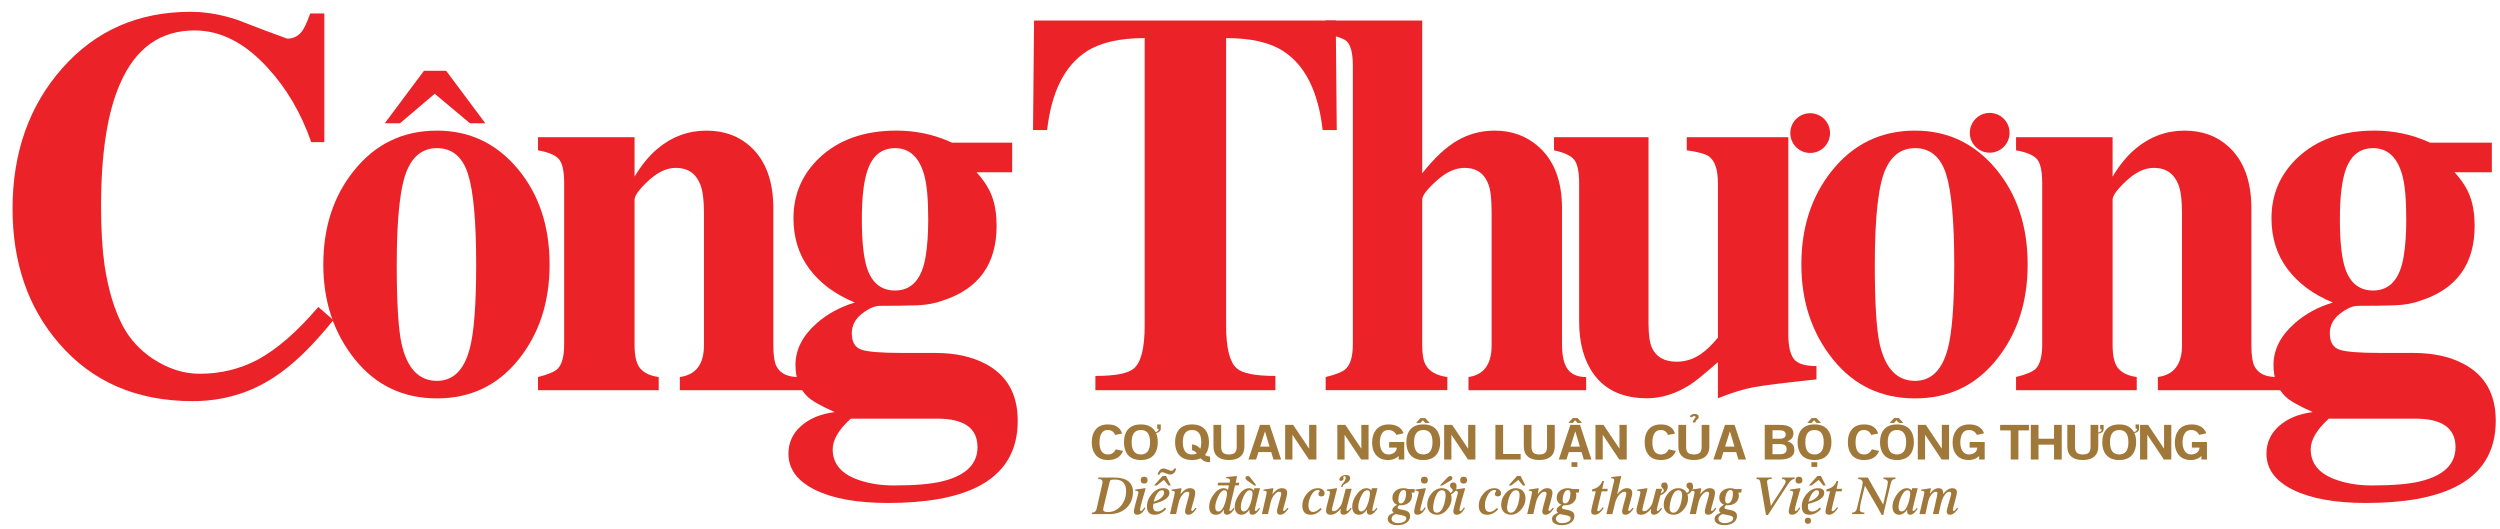 <?xml version="1.0" encoding="UTF-8"?> <!-- Generator: Adobe Illustrator 16.0.0, SVG Export Plug-In . SVG Version: 6.00 Build 0) --> <svg xmlns="http://www.w3.org/2000/svg" xmlns:xlink="http://www.w3.org/1999/xlink" version="1.1" id="Layer_1" x="0px" y="0px" width="587.752px" height="124.467px" viewBox="2 0.403 587.752 124.467" xml:space="preserve"> <g> <path fill="#A0783A" d="M264.332,106.039c-0.219,0.406-0.455,0.695-0.702,0.87c-0.306,0.223-0.688,0.335-1.141,0.335 c-1.336,0-2-0.961-2-2.88c0-0.364,0.03-0.698,0.084-1.001c0.058-0.306,0.144-0.584,0.261-0.836 c0.168-0.346,0.382-0.606,0.647-0.774c0.265-0.173,0.583-0.259,0.958-0.259c0.839,0,1.414,0.394,1.718,1.17l1.643-0.331 c-0.438-1.434-1.542-2.147-3.315-2.147c-1.319,0-2.317,0.431-2.983,1.291c-0.552,0.73-0.83,1.689-0.83,2.881 c0,1.202,0.276,2.165,0.83,2.887c0.664,0.877,1.657,1.311,2.983,1.311c1.793,0,2.973-0.714,3.535-2.137L264.332,106.039z M273.779,102.197c0.147,0,0.303-0.04,0.475-0.12c0.168-0.08,0.317-0.192,0.445-0.34c0.127-0.142,0.194-0.309,0.199-0.487v-1.052 h-0.83v1.02h0.356c0,0.138-0.042,0.263-0.121,0.381c-0.084,0.118-0.187,0.21-0.308,0.27c-0.125,0.067-0.241,0.098-0.349,0.098 c-0.063-0.186-0.176-0.359-0.342-0.525c-0.676-0.838-1.705-1.255-3.082-1.255c-1.389,0-2.426,0.415-3.104,1.248 c-0.583,0.721-0.878,1.696-0.878,2.931c0,1.233,0.295,2.208,0.878,2.929c0.69,0.843,1.724,1.262,3.106,1.262 c1.371,0,2.4-0.417,3.084-1.262c0.595-0.728,0.891-1.705,0.891-2.926C274.198,103.485,274.058,102.763,273.779,102.197 M270.217,107.244c-1.44,0-2.163-0.961-2.163-2.88c0-0.48,0.044-0.896,0.135-1.257c0.091-0.361,0.226-0.663,0.408-0.9 c0.184-0.231,0.41-0.41,0.677-0.532c0.265-0.117,0.579-0.178,0.942-0.178c0.724,0,1.262,0.237,1.625,0.71 c0.36,0.479,0.54,1.196,0.54,2.157C272.382,106.283,271.66,107.244,270.217,107.244 M286.479,107.739 c-0.457-0.013-0.856-0.137-1.199-0.374c0.635-0.733,0.95-1.734,0.95-3.008c0-1.229-0.295-2.204-0.885-2.922 c-0.689-0.834-1.724-1.25-3.101-1.25c-1.382,0-2.412,0.416-3.088,1.25c-0.595,0.732-0.894,1.709-0.894,2.932 c0,1.221,0.298,2.198,0.894,2.929c0.681,0.842,1.708,1.261,3.088,1.261c0.793,0,1.462-0.134,2.011-0.398 c0.43,0.386,0.751,0.622,0.962,0.714c0.322,0.13,0.743,0.193,1.266,0.193v-1.325L286.479,107.739L286.479,107.739z M284.189,105.913c-0.486-0.621-1.136-0.969-1.942-1.03v1.383c0.453,0.073,0.829,0.313,1.13,0.715 c-0.308,0.179-0.685,0.264-1.13,0.264c-1.445,0-2.165-0.961-2.165-2.88c0-1.913,0.72-2.867,2.165-2.867 c0.722,0,1.264,0.237,1.628,0.71c0.36,0.479,0.539,1.196,0.539,2.157C284.413,105.001,284.337,105.516,284.189,105.913 M294.564,100.293h-1.816v5.16c0,0.604-0.128,1.04-0.378,1.323c-0.289,0.312-0.771,0.467-1.443,0.467 c-0.672,0-1.157-0.155-1.448-0.467c-0.252-0.29-0.38-0.729-0.38-1.323v-5.16h-1.814v5.103c0,1.007,0.314,1.783,0.937,2.335 c0.62,0.551,1.524,0.823,2.706,0.823c1.183,0,2.083-0.272,2.705-0.823c0.624-0.55,0.932-1.326,0.932-2.335L294.564,100.293 L294.564,100.293z M300.499,100.284h-2.26l-2.732,8.158h1.801l0.564-1.759h2.995l0.526,1.759h1.795L300.499,100.284z M298.265,105.394l1.118-3.545h0.022l1.065,3.545H298.265z M311.488,100.293h-1.706v5.56h-0.023l-3.732-5.56h-1.884v8.148h1.706 v-5.8h0.021l3.875,5.8h1.743V100.293L311.488,100.293z M323.752,100.293h-1.701v5.56h-0.025l-3.732-5.56h-1.886v8.148h1.707v-5.8 h0.023l3.872,5.8h1.742V100.293L323.752,100.293z M332.138,104.315h-3.551v1.325h1.799c-0.014,0.466-0.207,0.854-0.572,1.158 c-0.371,0.295-0.836,0.445-1.404,0.445c-0.724,0-1.261-0.332-1.611-0.992c-0.267-0.501-0.398-1.104-0.398-1.81 c0-0.747,0.116-1.376,0.356-1.882c0.342-0.708,0.886-1.063,1.638-1.063c0.874,0,1.509,0.384,1.903,1.152l1.687-0.384 c-0.252-0.677-0.675-1.198-1.265-1.55c-0.6-0.354-1.331-0.53-2.184-0.53c-1.363,0-2.385,0.449-3.075,1.338 c-0.584,0.753-0.876,1.736-0.876,2.964c0,0.578,0.069,1.1,0.213,1.57c0.145,0.47,0.355,0.883,0.64,1.235 c0.665,0.841,1.639,1.264,2.909,1.264c0.338,0,0.653-0.035,0.941-0.104c0.29-0.07,0.568-0.178,0.824-0.322 c0.259-0.143,0.495-0.32,0.71-0.529v0.843h1.316V104.315L332.138,104.315z M339.7,101.433c-0.676-0.833-1.704-1.248-3.083-1.248 c-1.389,0-2.42,0.415-3.101,1.248c-0.586,0.721-0.878,1.696-0.878,2.931c0,1.233,0.292,2.208,0.878,2.929 c0.688,0.843,1.722,1.262,3.101,1.262c1.373,0,2.4-0.417,3.083-1.262c0.6-0.729,0.896-1.706,0.896-2.929 C340.596,103.143,340.3,102.167,339.7,101.433 M336.617,107.244c-1.441,0-2.164-0.961-2.164-2.88c0-0.48,0.044-0.896,0.133-1.257 c0.09-0.361,0.227-0.663,0.412-0.9c0.184-0.231,0.406-0.41,0.673-0.532c0.266-0.117,0.585-0.178,0.944-0.178 c0.722,0,1.265,0.237,1.624,0.71c0.36,0.479,0.54,1.196,0.54,2.157C338.781,106.283,338.058,107.244,336.617,107.244 M337.07,98.696h-1.125l-1.035,1.139h1.023l0.576-0.646l0.576,0.646h1.037L337.07,98.696z M348.865,100.293h-1.7v5.56h-0.031 l-3.73-5.56h-1.884v8.148h1.704v-5.8h0.027l3.875,5.8h1.739V100.293z M359.508,107.132h-4.123v-6.839h-1.814v8.148h5.938V107.132 L359.508,107.132z M367.528,100.293h-1.817v5.16c0,0.604-0.126,1.04-0.379,1.323c-0.292,0.312-0.773,0.467-1.441,0.467 c-0.679,0-1.16-0.155-1.452-0.467c-0.253-0.29-0.379-0.729-0.379-1.323v-5.16h-1.813v5.103c0,1.007,0.312,1.783,0.935,2.335 c0.619,0.551,1.523,0.823,2.709,0.823c1.182,0,2.079-0.272,2.702-0.823c0.619-0.55,0.936-1.326,0.936-2.335V100.293 L367.528,100.293z M373.457,100.284h-2.261l-2.73,8.158h1.803l0.563-1.759h2.994l0.523,1.759h1.799L373.457,100.284z M371.226,105.394l1.11-3.545h0.03l1.061,3.545H371.226z M372.891,98.696h-1.129l-1.037,1.139h1.025l0.578-0.646l0.58,0.646h1.034 L372.891,98.696z M372.839,109.063h-1.379v1.106h1.379V109.063z M384.447,100.293h-1.708v5.56h-0.02l-3.734-5.56h-1.886v8.148 h1.706v-5.8h0.023l3.874,5.8h1.744V100.293L384.447,100.293z M394.32,106.039c-0.221,0.406-0.455,0.695-0.704,0.87 c-0.306,0.223-0.685,0.335-1.141,0.335c-1.333,0-2-0.961-2-2.88c0-0.364,0.027-0.698,0.089-1.001 c0.056-0.306,0.145-0.584,0.259-0.836c0.167-0.346,0.383-0.606,0.648-0.774c0.263-0.173,0.586-0.259,0.953-0.259 c0.842,0,1.416,0.394,1.718,1.17l1.646-0.331c-0.436-1.434-1.543-2.147-3.313-2.147c-1.321,0-2.317,0.431-2.986,1.291 c-0.55,0.73-0.826,1.689-0.826,2.881c0,1.202,0.276,2.165,0.826,2.887c0.661,0.877,1.659,1.311,2.986,1.311 c1.79,0,2.972-0.714,3.535-2.137L394.32,106.039z M403.871,100.293h-1.813v5.16c0,0.604-0.129,1.04-0.381,1.323 c-0.288,0.312-0.771,0.467-1.442,0.467c-0.679,0-1.158-0.155-1.45-0.467c-0.254-0.29-0.38-0.729-0.38-1.323v-5.16h-1.817v5.103 c0,1.007,0.315,1.783,0.941,2.335c0.617,0.551,1.519,0.823,2.706,0.823c1.18,0,2.081-0.272,2.705-0.823 c0.619-0.55,0.931-1.326,0.931-2.335V100.293z M401.119,97.889c-0.16-0.107-0.406-0.166-0.745-0.174 c-0.206,0-0.429,0.059-0.671,0.181c-0.245,0.123-0.391,0.271-0.437,0.456l0.514,0.174c0.059-0.084,0.124-0.156,0.183-0.209 c0.062-0.059,0.141-0.088,0.237-0.091c0.116,0,0.217,0.017,0.312,0.052c0.093,0.039,0.138,0.095,0.138,0.17 c0,0.057-0.041,0.129-0.124,0.212c-0.021,0.05-0.095,0.145-0.209,0.287c-0.112,0.145-0.197,0.275-0.257,0.392 c-0.061,0.118-0.087,0.245-0.087,0.388h0.612c0-0.081,0.033-0.188,0.095-0.322c0.061-0.14,0.138-0.243,0.234-0.304 c0.099-0.078,0.201-0.178,0.3-0.294c0.095-0.121,0.14-0.245,0.14-0.368l0.017-0.075C401.365,98.151,401.276,97.991,401.119,97.889 M409.803,100.284h-2.257l-2.731,8.158h1.801l0.563-1.759h2.996l0.524,1.759h1.801L409.803,100.284z M407.573,105.394l1.116-3.545 h0.025l1.063,3.545H407.573z M423.501,104.933c-0.265-0.324-0.694-0.589-1.304-0.791c0.963-0.325,1.441-0.941,1.441-1.847 c0-1.331-1.072-2-3.217-2h-3.523v8.146h3.494c0.983,0,1.771-0.144,2.354-0.441c0.738-0.376,1.107-0.938,1.107-1.698 C423.855,105.711,423.736,105.258,423.501,104.933 M421.457,103.292c-0.248,0.172-0.558,0.258-0.927,0.258h-1.814v-1.991h1.814 c0.377,0,0.692,0.086,0.944,0.261c0.239,0.166,0.355,0.412,0.355,0.736S421.708,103.122,421.457,103.292 M421.662,106.886 c-0.248,0.2-0.625,0.297-1.13,0.297h-1.814v-2.372h1.814c1.004,0,1.505,0.395,1.505,1.184 C422.037,106.391,421.913,106.689,421.662,106.886 M431.682,101.433c-0.679-0.833-1.704-1.248-3.083-1.248 c-1.389,0-2.427,0.415-3.105,1.248c-0.586,0.721-0.88,1.696-0.88,2.931c0,1.233,0.294,2.208,0.88,2.929 c0.69,0.843,1.725,1.262,3.105,1.262c1.369,0,2.4-0.417,3.083-1.262c0.594-0.729,0.894-1.706,0.894-2.929 C432.575,103.143,432.274,102.167,431.682,101.433 M428.595,107.244c-1.442,0-2.164-0.961-2.164-2.88 c0-0.48,0.043-0.896,0.136-1.257c0.087-0.361,0.225-0.663,0.41-0.9c0.178-0.231,0.404-0.41,0.673-0.532 c0.269-0.117,0.584-0.178,0.945-0.178c0.72,0,1.262,0.237,1.621,0.71c0.359,0.479,0.545,1.196,0.545,2.157 C430.761,106.283,430.038,107.244,428.595,107.244 M429.052,98.696h-1.126l-1.038,1.139h1.026l0.574-0.646l0.575,0.646h1.038 L429.052,98.696z M429.24,109.063h-1.379v1.106h1.379V109.063z M442.092,106.039c-0.226,0.406-0.458,0.695-0.707,0.87 c-0.304,0.223-0.685,0.335-1.142,0.335c-1.332,0-2.001-0.961-2.001-2.88c0-0.364,0.028-0.698,0.089-1.001 c0.056-0.306,0.143-0.584,0.259-0.836c0.17-0.346,0.381-0.606,0.649-0.774c0.264-0.173,0.581-0.259,0.956-0.259 c0.839,0,1.413,0.394,1.717,1.17l1.641-0.331c-0.434-1.434-1.538-2.147-3.312-2.147c-1.324,0-2.318,0.431-2.985,1.291 c-0.55,0.73-0.826,1.689-0.826,2.881c0,1.202,0.276,2.165,0.826,2.887c0.665,0.877,1.659,1.311,2.985,1.311 c1.795,0,2.973-0.714,3.537-2.137L442.092,106.039z M451.061,101.433c-0.678-0.833-1.706-1.248-3.087-1.248 c-1.387,0-2.42,0.415-3.099,1.248c-0.588,0.721-0.88,1.696-0.88,2.931c0,1.233,0.292,2.208,0.88,2.929 c0.688,0.843,1.72,1.262,3.099,1.262c1.375,0,2.403-0.417,3.087-1.262c0.596-0.729,0.892-1.706,0.892-2.929 C451.952,103.143,451.656,102.167,451.061,101.433 M447.974,107.244c-1.441,0-2.162-0.961-2.162-2.88 c0-0.48,0.046-0.896,0.135-1.257c0.091-0.361,0.223-0.663,0.406-0.9c0.186-0.231,0.408-0.41,0.679-0.532 c0.268-0.117,0.579-0.178,0.942-0.178c0.72,0,1.261,0.237,1.622,0.71c0.36,0.479,0.544,1.196,0.544,2.157 C450.14,106.283,449.418,107.244,447.974,107.244 M448.428,98.696h-1.127l-1.033,1.139h1.021l0.58-0.646l0.574,0.646h1.037 L448.428,98.696z M460.226,100.293h-1.702v5.56h-0.025l-3.734-5.56h-1.888v8.148h1.708v-5.8h0.023l3.875,5.8h1.743V100.293 L460.226,100.293z M468.608,104.315h-3.547v1.325h1.796c-0.011,0.466-0.203,0.854-0.574,1.158c-0.369,0.295-0.837,0.445-1.4,0.445 c-0.725,0-1.261-0.332-1.62-0.992c-0.26-0.501-0.391-1.104-0.391-1.81c0-0.747,0.118-1.376,0.357-1.882 c0.341-0.708,0.888-1.063,1.639-1.063c0.872,0,1.506,0.384,1.9,1.152l1.688-0.384c-0.255-0.677-0.679-1.198-1.267-1.55 c-0.604-0.354-1.33-0.53-2.182-0.53c-1.363,0-2.383,0.449-3.071,1.338c-0.588,0.753-0.882,1.736-0.882,2.964 c0,0.578,0.068,1.1,0.217,1.57c0.138,0.47,0.354,0.883,0.639,1.235c0.661,0.841,1.636,1.264,2.91,1.264 c0.335,0,0.651-0.035,0.938-0.104c0.29-0.07,0.566-0.178,0.825-0.322c0.258-0.143,0.497-0.32,0.71-0.529v0.843h1.312v-4.129 H468.608z M479.01,100.284h-6.778v1.312h2.483v6.847h1.813v-6.847h2.481V100.284L479.01,100.284z M486.719,100.293h-1.814v3.256 h-3.649v-3.256h-1.815v8.148h1.815v-3.495h3.649v3.495h1.814V100.293z M495.306,102.319c0.294,0,0.574-0.088,0.841-0.259 c0.264-0.175,0.404-0.411,0.42-0.713v-1.041h-0.813v1.014h0.353c0,0.202-0.073,0.365-0.217,0.502 c-0.145,0.132-0.339,0.219-0.586,0.264v-1.792h-1.814v5.16c0,0.604-0.129,1.04-0.377,1.323c-0.292,0.312-0.773,0.467-1.444,0.467 c-0.675,0-1.16-0.155-1.45-0.467c-0.252-0.29-0.38-0.729-0.38-1.323v-5.16h-1.813v5.103c0,1.007,0.312,1.783,0.936,2.335 c0.621,0.551,1.521,0.823,2.708,0.823c1.18,0,2.079-0.272,2.701-0.823c0.625-0.55,0.937-1.326,0.937-2.335V102.319L495.306,102.319 z M503.79,102.197c0.145,0,0.3-0.04,0.468-0.12c0.17-0.08,0.319-0.192,0.449-0.34c0.127-0.142,0.193-0.309,0.195-0.487v-1.052 h-0.824v1.02h0.354c0,0.138-0.04,0.263-0.121,0.381c-0.083,0.118-0.188,0.21-0.313,0.27c-0.122,0.067-0.236,0.098-0.345,0.098 c-0.063-0.186-0.176-0.359-0.342-0.525c-0.677-0.838-1.706-1.255-3.083-1.255c-1.385,0-2.421,0.415-3.099,1.248 c-0.59,0.721-0.884,1.696-0.884,2.931c0,1.233,0.294,2.208,0.884,2.929c0.686,0.843,1.72,1.262,3.101,1.262 c1.371,0,2.4-0.417,3.081-1.262c0.598-0.728,0.894-1.705,0.894-2.926C504.204,103.485,504.069,102.763,503.79,102.197 M500.228,107.244c-1.446,0-2.166-0.961-2.166-2.88c0-0.48,0.043-0.896,0.134-1.257c0.091-0.361,0.226-0.663,0.408-0.9 c0.184-0.231,0.407-0.41,0.675-0.532c0.267-0.117,0.586-0.178,0.945-0.178c0.722,0,1.265,0.237,1.621,0.71 c0.361,0.479,0.547,1.196,0.547,2.157C502.394,106.283,501.67,107.244,500.228,107.244 M512.478,100.293h-1.706v5.56h-0.023 l-3.732-5.56h-1.886v8.148h1.704v-5.8h0.025l3.874,5.8h1.744V100.293L512.478,100.293z M520.856,104.315h-3.547v1.325h1.799 c-0.014,0.466-0.205,0.854-0.58,1.158c-0.36,0.295-0.832,0.445-1.398,0.445c-0.724,0-1.26-0.332-1.611-0.992 c-0.267-0.501-0.398-1.104-0.398-1.81c0-0.747,0.118-1.376,0.359-1.882c0.343-0.708,0.89-1.063,1.641-1.063 c0.872,0,1.505,0.384,1.901,1.152l1.686-0.384c-0.253-0.677-0.671-1.198-1.265-1.55c-0.602-0.354-1.334-0.53-2.182-0.53 c-1.359,0-2.386,0.449-3.076,1.338c-0.588,0.753-0.877,1.736-0.877,2.964c0,0.578,0.072,1.1,0.213,1.57 c0.144,0.47,0.358,0.883,0.637,1.235c0.667,0.841,1.64,1.264,2.914,1.264c0.335,0,0.652-0.035,0.94-0.104 c0.292-0.07,0.563-0.178,0.825-0.322c0.256-0.143,0.495-0.32,0.708-0.529v0.843h1.312V104.315L520.856,104.315z"></path> <path fill="#EB2227" d="M301.85,88.786v3.348h-42.322v-3.348c4.727,0,7.76-0.599,9.101-1.802c1.655-1.456,2.484-4.795,2.484-10.021 V9.357c-5.835,0-10.367,1.03-13.597,3.089c-5.199,3.346-8.313,9.525-9.337,18.537h-3.311l0.238-25.746h70.93l0.237,25.746h-3.313 c-1.021-9.011-4.099-15.19-9.222-18.537c-3.15-2.06-7.643-3.089-13.476-3.089V76.96c0,5.229,0.828,8.57,2.481,10.025 C294.085,88.188,297.121,88.786,301.85,88.786"></path> <path fill="#EB2227" d="M374.905,89.043v3.09h-27.662v-3.09c3.624-0.513,5.437-3.002,5.437-7.467V50.422 c0-3.088-0.236-5.276-0.708-6.563c-0.947-2.66-2.837-3.991-5.676-3.991c-2.13,0-4.315,1.007-6.559,3.023 c-2.249,2.019-3.375,3.499-3.375,4.442v34.244c0,2.145,0.279,3.689,0.83,4.637c0.868,1.545,2.561,2.486,5.081,2.828v3.089h-28.605 v-3.082c2.442-0.601,4.021-1.242,4.73-1.928c1.104-1.03,1.655-2.958,1.655-5.783v-65.56c0-2.827-0.474-4.713-1.418-5.656 c-0.634-0.599-2.286-1.199-4.968-1.797V5.236h22.694v35.917c2.842-3.604,5.598-6.181,8.281-7.724 c2.679-1.544,5.594-2.318,8.746-2.318c4.019,0,7.449,1.245,10.285,3.734c3.703,3.261,5.558,8.11,5.558,14.546v31.926 c0,2.753,0.451,4.724,1.359,5.925C371.494,88.445,372.936,89.043,374.905,89.043"></path> <path fill="#EB2227" d="M429.052,86.468v3.13c-7.407,0.781-12.297,1.392-14.69,1.826c-2.385,0.433-5.216,1.305-8.48,2.608v-8.498 c-3.209,2.833-5.437,4.634-6.688,5.408c-3.285,2.061-6.61,3.09-9.979,3.09c-5.555,0-9.697-1.847-12.436-5.545 c-2.352-3.181-3.522-7.349-3.522-12.505V43.488c0-2.661-0.377-4.49-1.125-5.48c-0.747-0.987-2.346-1.741-4.783-2.255V32.66h22.22 v43.77c0,2.662,0.276,4.589,0.83,5.796c1.024,2.143,2.955,3.216,5.792,3.216c2.046,0,3.939-0.599,5.674-1.801 c1.262-0.858,2.602-2.144,4.021-3.862V43.472c0-3.175-0.708-5.278-2.126-6.308c-0.87-0.6-2.604-1.072-5.204-1.415V32.66h23.879 v46.343c0,2.749,0.437,4.677,1.304,5.793C424.598,85.916,426.369,86.468,429.052,86.468"></path> <path fill="#EB2227" d="M425.503,62.588c0-8.686,2.367-15.994,7.094-21.929c5.042-6.365,11.586-9.546,19.622-9.546 c7.646,0,13.971,2.988,18.978,8.965c5.002,5.977,7.506,13.482,7.506,22.509c0,8.857-2.444,16.32-7.331,22.379 c-4.888,6.064-11.27,9.098-19.152,9.098c-7.962,0-14.398-3.073-19.326-9.223C427.963,78.693,425.503,71.272,425.503,62.588 M442.766,62.588c0,9.121,0.391,15.4,1.182,18.839c1.338,5.68,4.094,8.518,8.273,8.518c3.782,0,6.345-2.496,7.686-7.486 c1.024-3.781,1.539-10.408,1.539-19.871c0-10.237-0.651-17.356-1.953-21.357c-1.3-3.999-3.723-6.001-7.271-6.001 c-3.073,0-5.357,1.592-6.856,4.778C443.628,43.706,442.766,51.234,442.766,62.588"></path> <path fill="#EB2227" d="M537.213,89.043l2.971,3.09h-30.87v-3.09c3.783-0.513,5.678-3.002,5.678-7.467V50.422 c0-2.917-0.276-5.105-0.831-6.563c-1.023-2.66-2.955-3.991-5.787-3.991c-2.133,0-4.281,1.007-6.445,3.023 c-2.17,2.019-3.255,3.499-3.255,4.442v34.244c0,2.66,0.474,4.508,1.419,5.535c0.946,1.031,2.369,1.674,4.257,1.93v3.089h-28.373 v-3.089c2.363-0.597,3.902-1.242,4.61-1.93c1.025-1.028,1.538-2.96,1.538-5.795V43.472c0-2.831-0.412-4.719-1.238-5.664 c-0.833-0.945-2.468-1.631-4.91-2.061v-3.089h22.695v9.27c1.646-2.746,3.442-4.934,5.403-6.564c3.363-2.833,7.198-4.25,11.503-4.25 c4.145,0,7.586,1.245,10.324,3.735c3.599,3.261,5.397,8.11,5.397,14.545v32.185c0,2.318,0.236,3.948,0.708,4.891 C532.877,88.188,534.612,89.043,537.213,89.043"></path> <path fill="#EB2227" d="M587.833,40.897h-8.772c1.732,1.891,2.957,3.797,3.667,5.729c0.707,1.931,1.062,4.228,1.062,6.888 c0,8.924-4.18,14.761-12.532,17.505c-1.813,0.69-3.878,1.075-6.204,1.162c-2.325,0.083-5.222,0.127-8.693,0.127 c-1.257,0-2.675,0.625-4.253,1.867c-1.578,1.247-2.365,2.768-2.365,4.569c0,2.061,0.748,3.345,2.247,3.864 c1.497,0.513,4.688,0.771,9.575,0.771h7.804c4.647,0,8.589,0.855,11.822,2.573c5.04,2.659,7.563,7.123,7.563,13.386 c0,7.216-3.189,12.404-9.575,15.58c-5.042,2.491-12.015,3.732-20.922,3.732c-7.253,0-12.966-1.028-17.145-3.086 c-4.178-2.062-6.267-4.894-6.267-8.5c0-2.575,0.988-4.744,2.959-6.497c1.971-1.764,4.61-2.854,7.92-3.287 c-3.31-1.46-5.478-2.701-6.5-3.729c-1.814-1.806-2.722-4.253-2.722-7.341c0-3.604,1.654-6.868,4.969-9.787 c2.521-2.23,5.516-3.858,8.983-4.89c-4.57-1.89-8.117-4.506-10.639-7.853c-2.522-3.349-3.785-7.337-3.785-11.974 c0-5.579,2.021-10.298,6.058-14.16c4.51-4.29,10.567-6.438,18.175-6.438c2.134,0,4.269,0.214,6.407,0.645 c2.138,0.43,4.354,1.16,6.649,2.189h14.515V40.897L587.833,40.897z M569.843,98.827h-20.338c-2.835,2.573-4.254,4.976-4.254,7.209 c0,3.519,2.164,5.968,6.502,7.336c2.359,0.778,5.003,1.161,7.919,1.161c5.046,0,8.904-0.341,11.585-1.03 c5.359-1.372,8.039-4.034,8.039-7.977C579.298,101.059,576.146,98.827,569.843,98.827 M552.109,51.967 c0,5.324,0.43,9.228,1.3,11.716c1.186,3.347,3.348,5.02,6.502,5.02c3.941,0,6.346-2.702,7.21-8.11 c0.395-2.402,0.592-5.276,0.592-8.625c0-4.717-0.313-8.196-0.944-10.427c-1.182-4.203-3.471-6.307-6.857-6.307 c-3.154,0-5.318,1.758-6.504,5.279C552.538,43.084,552.109,46.905,552.109,51.967"></path> <path fill="#EB2227" d="M469.781,26.95c2.578,0,4.67,2.093,4.67,4.675c0,2.583-2.092,4.676-4.67,4.676 c-2.58,0-4.673-2.094-4.673-4.676C465.111,29.043,467.201,26.95,469.781,26.95"></path> <path fill="#EB2227" d="M427.571,27.016c2.58,0,4.668,2.094,4.668,4.675s-2.086,4.673-4.668,4.673c-2.58,0-4.671-2.092-4.671-4.673 C422.9,29.107,424.99,27.016,427.571,27.016"></path> <path fill="#EB2227" d="M76.832,72.564l3.546,3.089c-4.964,6.181-9.654,10.685-14.066,13.52 c-5.677,3.689-12.019,5.535-19.035,5.535c-13.162,0-23.643-4.542-31.444-13.625C8.578,72.681,4.953,62.14,4.953,49.459 c0-13.202,3.904-24.214,11.706-33.039C24.462,7.592,34.51,3.177,46.805,3.177c3.546,0,7.21,0.633,10.993,1.893 c3.859,1.515,7.761,2.987,11.704,4.417c1.498,0,2.68-0.6,3.547-1.802c0.473-0.598,1.104-1.972,1.892-4.119h3.31v30.251h-3.075 c-2.364-6.778-5.754-12.571-10.166-17.38c-5.36-5.922-11.112-8.881-17.262-8.881c-8.039,0-13.871,4.156-17.495,12.465 c-2.998,6.772-4.493,16.411-4.493,28.919c0,5.397,0.275,10.03,0.829,13.882c0.866,5.741,2.322,10.541,4.373,14.393 c1.655,3.001,3.939,5.485,6.859,7.46c3.622,2.401,7.328,3.598,11.11,3.598c4.966,0,9.535-1.116,13.714-3.346 C67.215,82.437,71.943,78.318,76.832,72.564"></path> <path fill="#EB2227" d="M78.01,62.588c0-8.686,2.366-15.994,7.095-21.929c5.045-6.365,11.584-9.546,19.624-9.546 c7.642,0,13.967,2.988,18.973,8.965c5.004,5.977,7.507,13.482,7.507,22.509c0,8.857-2.445,16.32-7.328,22.379 c-4.89,6.064-11.273,9.098-19.153,9.098c-7.961,0-14.404-3.073-19.331-9.223C80.476,78.693,78.01,71.272,78.01,62.588 M95.273,62.588c0,9.121,0.392,15.4,1.179,18.839c1.341,5.68,4.098,8.518,8.276,8.518c3.782,0,6.344-2.496,7.684-7.486 c1.024-3.781,1.538-10.408,1.538-19.871c0-10.237-0.65-17.356-1.95-21.357c-1.301-3.999-3.724-6.001-7.27-6.001 c-3.072,0-5.359,1.592-6.857,4.778C96.136,43.706,95.273,51.234,95.273,62.588"></path> <path fill="#EB2227" d="M189.727,89.043l1.24,3.09h-29.14v-3.09c3.783-0.513,5.675-3.002,5.675-7.467V50.422 c0-2.917-0.276-5.105-0.827-6.563c-1.027-2.66-2.956-3.991-5.794-3.991c-2.126,0-4.276,1.007-6.441,3.023 c-2.17,2.019-3.252,3.499-3.252,4.442v34.244c0,2.66,0.474,4.508,1.417,5.535c0.946,1.031,2.365,1.674,4.257,1.93v3.089h-28.374 v-3.089c2.366-0.597,3.902-1.242,4.611-1.93c1.023-1.028,1.537-2.96,1.537-5.795V43.472c0-2.831-0.414-4.719-1.241-5.664 c-0.828-0.945-2.463-1.631-4.908-2.061v-3.089h22.698v9.27c1.645-2.746,3.44-4.934,5.398-6.564c3.365-2.833,7.199-4.25,11.503-4.25 c4.145,0,7.59,1.245,10.326,3.735c3.599,3.261,5.399,8.11,5.399,14.545v32.185c0,2.318,0.238,3.948,0.708,4.891 C185.391,88.188,187.126,89.043,189.727,89.043"></path> <path fill="#EB2227" d="M239.958,40.897h-8.382c1.732,1.891,2.953,3.797,3.665,5.729c0.707,1.931,1.062,4.228,1.062,6.888 c0,8.924-4.177,14.761-12.528,17.505c-1.814,0.69-3.883,1.075-6.206,1.162c-2.325,0.083-5.222,0.127-8.688,0.127 c-1.266,0-2.681,0.625-4.258,1.867c-1.577,1.247-2.363,2.768-2.363,4.569c0,2.061,0.747,3.345,2.245,3.864 c1.497,0.513,4.689,0.771,9.574,0.771h7.802c4.652,0,8.59,0.855,11.824,2.573c5.042,2.659,7.565,7.123,7.565,13.386 c0,7.216-3.193,12.404-9.575,15.58c-5.044,2.491-12.021,3.732-20.925,3.732c-7.251,0-12.964-1.028-17.141-3.086 c-4.179-2.062-6.265-4.894-6.265-8.5c0-2.575,0.984-4.744,2.955-6.497c1.969-1.764,4.611-2.854,7.921-3.287 c-3.31-1.46-5.479-2.701-6.502-3.729c-1.814-1.806-2.719-4.253-2.719-7.341c0-3.604,1.656-6.868,4.966-9.787 c2.522-2.23,5.516-3.858,8.984-4.89c-4.572-1.89-8.118-4.506-10.64-7.853c-2.522-3.349-3.782-7.337-3.782-11.974 c0-5.579,2.02-10.298,6.058-14.16c4.509-4.29,10.565-6.438,18.168-6.438c2.136,0,4.274,0.214,6.412,0.645 c2.133,0.43,4.353,1.16,6.65,2.189h14.127L239.958,40.897L239.958,40.897z M222.354,98.827h-20.333 c-2.838,2.573-4.255,4.976-4.255,7.209c0,3.519,2.167,5.968,6.501,7.336c2.365,0.778,5.003,1.161,7.92,1.161 c5.043,0,8.905-0.341,11.586-1.03c5.357-1.372,8.037-4.034,8.037-7.977C231.81,101.059,228.66,98.827,222.354,98.827 M204.621,51.967c0,5.324,0.433,9.228,1.3,11.716c1.181,3.347,3.35,5.02,6.503,5.02c3.94,0,6.343-2.702,7.21-8.11 c0.392-2.402,0.592-5.276,0.592-8.625c0-4.717-0.315-8.196-0.945-10.427c-1.184-4.203-3.471-6.307-6.857-6.307 c-3.153,0-5.322,1.758-6.503,5.279C205.053,43.084,204.621,46.905,204.621,51.967"></path> <polygon fill="#EB2227" points="116.104,29.387 106.893,17.055 101.668,17.055 92.457,29.387 96.032,29.387 104.198,22.449 112.496,29.387 "></polygon> <g> <path fill="#A0783A" d="M260.239,112.672h3.799c0.599,0,1.139,0.056,1.625,0.166c0.537,0.119,0.999,0.302,1.381,0.552 c0.878,0.571,1.319,1.457,1.319,2.646c0,0.856-0.161,1.634-0.48,2.321c-0.292,0.637-0.713,1.182-1.259,1.634 c-1.029,0.852-2.289,1.276-3.781,1.276h-4.172l0.074-0.325c0.587-0.063,0.942-0.356,1.061-0.879l1.351-5.917 c0.029-0.154,0.042-0.306,0.042-0.463c0-0.256-0.104-0.437-0.319-0.546c-0.151-0.075-0.391-0.118-0.718-0.131L260.239,112.672z M261.481,119.496c-0.08,0.318-0.119,0.564-0.119,0.746c0,0.36,0.368,0.544,1.109,0.544c1.25,0,2.287-0.508,3.11-1.519 c0.776-0.952,1.167-2.072,1.167-3.368c0-1.831-0.866-2.747-2.594-2.747c-0.533,0-0.864,0.031-0.986,0.093 c-0.134,0.061-0.239,0.247-0.312,0.557L261.481,119.496z"></path> <path fill="#A0783A" d="M268.926,115.494c0.238-0.029,0.497-0.066,0.776-0.107l0.688-0.098c0.021-0.003,0.046-0.01,0.072-0.014 l0.445-0.066l0.27-0.032c0.098,0,0.148,0.029,0.148,0.088c0,0.039-0.011,0.095-0.032,0.174l-0.723,2.489 c-0.163,0.593-0.292,1.074-0.381,1.443c-0.119,0.472-0.179,0.767-0.179,0.894c0,0.177,0.072,0.267,0.214,0.267 c0.154,0,0.322-0.115,0.503-0.348l0.19-0.284l0.128-0.215l0.243,0.143l-0.098,0.185c-0.047,0.083-0.092,0.163-0.136,0.232 c-0.124,0.202-0.256,0.381-0.393,0.532c-0.178,0.195-0.363,0.344-0.557,0.452c-0.233,0.128-0.479,0.191-0.734,0.191 c-0.53,0-0.795-0.259-0.795-0.773c0-0.164,0.055-0.487,0.166-0.971l0.174-0.688c0.055-0.216,0.122-0.465,0.196-0.75l0.371-1.351 l0.121-0.474c0.03-0.126,0.045-0.207,0.045-0.239c0-0.261-0.259-0.394-0.781-0.406L268.926,115.494z M270.985,112.476 c0.54,0,0.811,0.268,0.811,0.806c0,0.54-0.27,0.809-0.811,0.809c-0.537,0-0.806-0.269-0.806-0.809 C270.178,112.744,270.448,112.476,270.985,112.476z"></path> <path fill="#A0783A" d="M276.175,120.04c-0.325,0.385-0.702,0.699-1.137,0.941c-0.517,0.295-1.042,0.44-1.578,0.44 c-1.208,0-1.808-0.647-1.808-1.938c0-1.069,0.38-2.051,1.141-2.942c0.777-0.908,1.651-1.366,2.62-1.366 c1.015,0,1.518,0.369,1.518,1.111c0,0.372-0.139,0.72-0.423,1.035c-0.239,0.266-0.579,0.514-1.019,0.742 c-0.353,0.184-0.768,0.348-1.24,0.494c-0.185,0.059-0.383,0.114-0.593,0.173c-0.15,0.039-0.32,0.077-0.5,0.124 c-0.044,0.25-0.068,0.469-0.068,0.666c0,0.762,0.361,1.139,1.08,1.139c0.249,0,0.513-0.07,0.802-0.214 c0.326-0.163,0.63-0.406,0.914-0.725L276.175,120.04z M274.46,115.966c-0.207,0.18-0.402,0.432-0.587,0.745 c-0.156,0.274-0.295,0.573-0.413,0.903c-0.107,0.286-0.179,0.539-0.218,0.757c0.253-0.083,0.501-0.181,0.743-0.297 c0.303-0.144,0.573-0.297,0.803-0.46c0.278-0.205,0.496-0.411,0.647-0.629c0.17-0.256,0.258-0.516,0.258-0.786 c0-0.36-0.171-0.541-0.518-0.541C274.93,115.659,274.693,115.76,274.46,115.966z M273.306,114.542l2.009-2.225h0.846l1.11,2.225 h-0.567l-1.085-1.315l-1.679,1.315H273.306z M278.511,110.549c-0.077,0.422-0.225,0.754-0.444,0.995 c-0.246,0.277-0.575,0.418-0.987,0.418c-0.144,0-0.302-0.027-0.482-0.082c-0.113-0.035-0.27-0.097-0.473-0.184 c-0.012-0.005-0.029-0.014-0.057-0.023l-0.171-0.069c-0.087-0.036-0.161-0.064-0.223-0.087c-0.161-0.056-0.297-0.087-0.415-0.087 c-0.3,0-0.519,0.188-0.653,0.556h-0.47c0.108-0.407,0.271-0.738,0.485-0.992c0.254-0.297,0.551-0.444,0.892-0.444 c0.147,0,0.32,0.028,0.517,0.086c0.139,0.038,0.314,0.101,0.523,0.186c0.033,0.012,0.077,0.029,0.13,0.05l0.347,0.136 c0.161,0.058,0.276,0.086,0.35,0.086c0.184,0,0.328-0.051,0.437-0.161c0.066-0.066,0.15-0.195,0.248-0.382H278.511 L278.511,110.549z"></path> <path fill="#A0783A" d="M277.451,115.503c0.349-0.04,0.671-0.083,0.966-0.13c0.212-0.032,0.419-0.067,0.625-0.105 c0.34-0.06,0.536-0.092,0.585-0.092c0.03,0,0.061,0.008,0.087,0.026c0.035,0.021,0.049,0.044,0.049,0.072l-0.031,0.218 l-0.208,1.071h0.025c0.326-0.402,0.65-0.722,0.98-0.956c0.41-0.289,0.814-0.432,1.209-0.432c0.844,0,1.265,0.373,1.265,1.12 c0,0.199-0.049,0.51-0.149,0.937l-0.153,0.611c-0.05,0.185-0.109,0.393-0.172,0.63c-0.027,0.092-0.057,0.195-0.094,0.316 l-0.341,1.247c-0.028,0.117-0.042,0.197-0.042,0.238c0,0.169,0.073,0.254,0.217,0.254c0.168,0,0.433-0.247,0.795-0.746 l0.253,0.177c-0.128,0.191-0.249,0.36-0.364,0.502c-0.147,0.184-0.297,0.344-0.445,0.469c-0.37,0.326-0.75,0.488-1.141,0.488 c-0.506,0-0.759-0.259-0.759-0.773c0-0.18,0.051-0.485,0.154-0.911c0.044-0.178,0.099-0.385,0.163-0.624 c0.048-0.172,0.11-0.39,0.182-0.654l0.18-0.646l0.159-0.588c0.109-0.401,0.161-0.662,0.161-0.785c0-0.284-0.171-0.434-0.517-0.434 c-0.313,0-0.66,0.21-1.036,0.632c-0.214,0.238-0.401,0.518-0.561,0.838c-0.183,0.363-0.323,0.774-0.421,1.224l-0.574,2.563h-1.438 l0.963-4.182c0.107-0.481,0.161-0.801,0.161-0.967c0-0.225-0.258-0.336-0.771-0.336L277.451,115.503z"></path> <path fill="#A0783A" d="M292.357,114.522l-1.057,4.442c-0.182,0.806-0.278,1.258-0.278,1.35c0,0.144,0.069,0.217,0.207,0.217 c0.182,0,0.448-0.246,0.794-0.745l0.203,0.218c-0.077,0.127-0.163,0.257-0.254,0.389c-0.133,0.173-0.263,0.332-0.398,0.469 c-0.376,0.372-0.741,0.561-1.091,0.561c-0.497,0-0.747-0.243-0.747-0.722c0-0.12,0.008-0.264,0.024-0.436l-0.024-0.022 c-0.288,0.406-0.558,0.696-0.812,0.87c-0.3,0.206-0.647,0.31-1.046,0.31c-1.072,0-1.606-0.644-1.606-1.926 c0-0.875,0.327-1.783,0.982-2.734c0.333-0.477,0.697-0.854,1.093-1.125c0.444-0.309,0.897-0.459,1.363-0.459 c0.405,0,0.728,0.138,0.963,0.413l0.252-1.068h-2.674l0.148-0.642h2.678l0.008-0.03c0.06-0.28,0.091-0.458,0.091-0.545 c0-0.299-0.305-0.456-0.915-0.467l0.029-0.279c0.233-0.021,0.496-0.046,0.794-0.073l1.3-0.14c0.166-0.019,0.265-0.027,0.304-0.027 c0.085,0,0.128,0.04,0.128,0.115c0,0.095-0.095,0.545-0.286,1.35l-0.023,0.099h0.856l-0.148,0.642L292.357,114.522 L292.357,114.522z M289.005,116.131c-0.243,0.276-0.469,0.654-0.681,1.131c-0.41,0.92-0.616,1.7-0.616,2.341 c0,0.704,0.259,1.057,0.771,1.057c0.298,0,0.587-0.182,0.858-0.55c0.227-0.31,0.431-0.732,0.616-1.271 c0.155-0.444,0.284-0.923,0.383-1.43c0.089-0.449,0.13-0.8,0.13-1.051c0-0.467-0.204-0.7-0.605-0.7 C289.573,115.659,289.291,115.815,289.005,116.131z"></path> <path fill="#A0783A" d="M296.926,115.176h1.302l-0.832,3.339c-0.127,0.521-0.224,0.923-0.285,1.202 c-0.072,0.329-0.109,0.53-0.109,0.61c0,0.135,0.066,0.204,0.203,0.204c0.187,0,0.461-0.247,0.82-0.746l0.191,0.193l-0.287,0.412 c-0.129,0.18-0.264,0.338-0.4,0.475c-0.369,0.369-0.732,0.556-1.085,0.556c-0.472,0-0.708-0.265-0.708-0.785 c0-0.059,0.005-0.127,0.013-0.205l0.024-0.19h-0.037c-0.242,0.354-0.51,0.629-0.809,0.832c-0.342,0.232-0.701,0.349-1.072,0.349 c-0.499,0-0.888-0.178-1.166-0.532c-0.268-0.339-0.4-0.78-0.4-1.33c0-0.909,0.321-1.842,0.962-2.789 c0.324-0.483,0.684-0.862,1.077-1.137c0.441-0.306,0.893-0.457,1.359-0.457c0.275,0,0.517,0.068,0.723,0.197 c0.077,0.052,0.154,0.11,0.22,0.18l0.144,0.166L296.926,115.176z M295.353,120.088c0.236-0.31,0.445-0.733,0.629-1.271 c0.152-0.437,0.275-0.905,0.37-1.415c0.077-0.426,0.12-0.757,0.12-0.987c0-0.503-0.223-0.755-0.665-0.755 c-0.27,0-0.54,0.147-0.807,0.444c-0.24,0.261-0.456,0.62-0.659,1.071c-0.412,0.905-0.618,1.721-0.618,2.438 c0,0.684,0.239,1.024,0.724,1.024C294.769,120.637,295.073,120.453,295.353,120.088z M296.87,114.542l-1.666-1.172 c-0.258-0.197-0.391-0.391-0.391-0.578c0-0.314,0.182-0.475,0.547-0.475c0.221,0,0.432,0.139,0.627,0.41l1.389,1.813h-0.506 V114.542z"></path> <path fill="#A0783A" d="M299.056,115.503c0.348-0.04,0.672-0.083,0.967-0.13c0.214-0.032,0.418-0.067,0.624-0.105 c0.343-0.06,0.536-0.092,0.587-0.092c0.028,0,0.06,0.008,0.087,0.026c0.032,0.021,0.048,0.044,0.048,0.072l-0.028,0.218 l-0.211,1.071h0.026c0.323-0.402,0.65-0.722,0.98-0.956c0.41-0.289,0.816-0.432,1.209-0.432c0.844,0,1.267,0.373,1.267,1.12 c0,0.199-0.052,0.51-0.148,0.937l-0.153,0.611c-0.05,0.185-0.109,0.393-0.17,0.63c-0.029,0.092-0.062,0.195-0.097,0.316 l-0.34,1.247c-0.027,0.117-0.045,0.197-0.045,0.238c0,0.169,0.073,0.254,0.217,0.254c0.17,0,0.437-0.247,0.797-0.746l0.255,0.177 c-0.13,0.191-0.251,0.36-0.365,0.502c-0.146,0.184-0.296,0.344-0.443,0.469c-0.367,0.326-0.752,0.488-1.141,0.488 c-0.507,0-0.762-0.259-0.762-0.773c0-0.18,0.056-0.485,0.156-0.911c0.045-0.178,0.099-0.385,0.162-0.624 c0.047-0.172,0.108-0.39,0.183-0.654l0.18-0.646l0.16-0.588c0.108-0.401,0.164-0.662,0.164-0.785c0-0.284-0.172-0.434-0.521-0.434 c-0.312,0-0.656,0.21-1.035,0.632c-0.215,0.238-0.4,0.518-0.563,0.838c-0.182,0.363-0.319,0.774-0.417,1.224l-0.574,2.563h-1.438 l0.963-4.182c0.108-0.481,0.16-0.801,0.16-0.967c0-0.225-0.26-0.336-0.771-0.336L299.056,115.503z"></path> <path fill="#A0783A" d="M312.748,120.119c-0.205,0.207-0.385,0.374-0.536,0.501c-0.199,0.169-0.395,0.307-0.582,0.413 c-0.442,0.258-0.93,0.389-1.456,0.389c-1.331,0-1.998-0.728-1.998-2.178c0-0.996,0.356-1.911,1.062-2.75 c0.743-0.88,1.621-1.317,2.629-1.317c0.41,0,0.764,0.101,1.056,0.303c0.323,0.227,0.487,0.527,0.487,0.907 c0,0.483-0.249,0.721-0.748,0.721c-0.465,0-0.698-0.202-0.698-0.604c0-0.143,0.052-0.277,0.15-0.4l0.099-0.122 c0.033-0.041,0.051-0.077,0.051-0.107c0-0.179-0.146-0.271-0.434-0.271c-0.325,0-0.634,0.132-0.926,0.396 c-0.26,0.225-0.493,0.544-0.696,0.949c-0.396,0.771-0.594,1.518-0.594,2.246c0,1.044,0.375,1.566,1.129,1.566 c0.274,0,0.556-0.084,0.844-0.252c0.237-0.138,0.525-0.36,0.87-0.678L312.748,120.119z"></path> <path fill="#A0783A" d="M319.777,115.324c-0.108,0.408-0.217,0.822-0.327,1.249l-0.655,2.496c-0.179,0.695-0.27,1.107-0.27,1.232 c0,0.154,0.066,0.23,0.205,0.23c0.104,0,0.234-0.074,0.387-0.222c0.061-0.063,0.132-0.143,0.211-0.241l0.223-0.283l0.227,0.193 l-0.298,0.4c-0.144,0.182-0.286,0.342-0.424,0.473c-0.396,0.379-0.789,0.569-1.182,0.569c-0.493,0-0.735-0.25-0.735-0.746 c0-0.202,0.018-0.401,0.059-0.6l-0.025-0.025c-0.335,0.405-0.671,0.715-1.002,0.933c-0.438,0.295-0.884,0.44-1.334,0.44 c-0.726,0-1.085-0.329-1.085-0.988c0-0.197,0.046-0.51,0.143-0.936l0.635-2.5c0.097-0.411,0.148-0.703,0.148-0.878 c0-0.225-0.261-0.337-0.771-0.337l0.033-0.278l0.992-0.13c0.127-0.021,0.247-0.04,0.365-0.059l0.284-0.05 c0.361-0.06,0.59-0.092,0.673-0.092c0.059,0,0.089,0.033,0.089,0.101c0,0.028-0.021,0.114-0.06,0.26l-0.955,3.734 c-0.13,0.521-0.191,0.832-0.191,0.936c0,0.249,0.148,0.375,0.444,0.375c0.371,0,0.77-0.239,1.195-0.72 c0.406-0.455,0.667-0.925,0.785-1.403l0.828-3.135h1.391l0,0H319.777z M317.264,114.88l0.031-0.08l0.062-0.222 c0.037-0.109,0.101-0.23,0.191-0.357c0.031-0.033,0.066-0.081,0.114-0.137l0.134-0.148c0.112-0.13,0.211-0.253,0.282-0.362 c0.089-0.138,0.16-0.297,0.215-0.47c0.026-0.075,0.048-0.154,0.063-0.22c0.023-0.104,0.031-0.186,0.023-0.248 c-0.021-0.181-0.103-0.272-0.252-0.272h-0.026c-0.012,0-0.023,0.002-0.039,0.007c-0.031,0.007-0.065,0.015-0.108,0.023 c-0.071,0.026-0.12,0.082-0.152,0.17c-0.016,0.04-0.02,0.076-0.006,0.109l0.03,0.061c-0.028,0.019-0.028,0.019,0,0 c0.02,0.035,0.027,0.055,0.027,0.059c0.018,0.034,0.025,0.052,0.025,0.059c0.01,0.064,0,0.128-0.025,0.193 c-0.044,0.135-0.138,0.246-0.282,0.332c-0.091,0.06-0.191,0.09-0.31,0.09c-0.178,0-0.294-0.061-0.34-0.169 c-0.045-0.103-0.047-0.213-0.008-0.335c0.026-0.072,0.071-0.156,0.131-0.244c0.066-0.1,0.163-0.201,0.292-0.298 c0.118-0.093,0.275-0.176,0.469-0.247c0.191-0.064,0.413-0.098,0.661-0.098c0.029,0,0.069,0.005,0.108,0.01 c0.056,0.002,0.108,0.009,0.164,0.018c0.146,0.029,0.271,0.072,0.367,0.131c0.144,0.085,0.236,0.194,0.286,0.312 c0.059,0.169,0.049,0.362-0.024,0.582c-0.059,0.178-0.18,0.358-0.351,0.521c-0.139,0.13-0.315,0.252-0.533,0.368 c-0.354,0.179-0.563,0.313-0.637,0.4c-0.063,0.077-0.139,0.235-0.219,0.469h-0.365V114.88L317.264,114.88z"></path> <path fill="#A0783A" d="M324.537,115.176h1.302l-0.831,3.339c-0.13,0.521-0.223,0.923-0.283,1.202 c-0.077,0.329-0.113,0.53-0.113,0.61c0,0.135,0.069,0.204,0.203,0.204c0.188,0,0.462-0.247,0.823-0.746l0.189,0.193l-0.284,0.412 c-0.13,0.18-0.267,0.338-0.402,0.475c-0.369,0.369-0.732,0.556-1.083,0.556c-0.474,0-0.71-0.265-0.71-0.785 c0-0.059,0.004-0.127,0.012-0.205l0.025-0.19h-0.037c-0.243,0.354-0.514,0.629-0.806,0.832c-0.345,0.232-0.702,0.349-1.074,0.349 c-0.502,0-0.888-0.178-1.17-0.532c-0.267-0.339-0.398-0.78-0.398-1.33c0-0.909,0.321-1.842,0.962-2.789 c0.324-0.483,0.683-0.862,1.079-1.137c0.438-0.306,0.888-0.457,1.355-0.457c0.278,0,0.519,0.068,0.728,0.197 c0.073,0.052,0.148,0.11,0.22,0.18l0.14,0.166L324.537,115.176z M322.965,120.088c0.234-0.31,0.443-0.733,0.629-1.271 c0.152-0.437,0.274-0.905,0.369-1.415c0.077-0.426,0.118-0.757,0.118-0.987c0-0.503-0.219-0.755-0.661-0.755 c-0.27,0-0.542,0.147-0.809,0.444c-0.238,0.261-0.457,0.62-0.659,1.071c-0.412,0.905-0.617,1.721-0.617,2.438 c0,0.684,0.239,1.024,0.723,1.024C322.379,120.637,322.685,120.453,322.965,120.088z"></path> <path fill="#A0783A" d="M334.531,116.213h-0.671c0.069,0.259,0.106,0.483,0.106,0.691c0,0.688-0.238,1.239-0.718,1.654 c-0.483,0.421-1.128,0.636-1.949,0.636c-0.116,0-0.211-0.004-0.276-0.015c-0.101,0.033-0.197,0.11-0.292,0.226 c-0.092,0.117-0.14,0.225-0.14,0.316c0,0.178,0.152,0.311,0.456,0.396l1.004,0.204c0.449,0.095,0.785,0.228,1.012,0.403 c0.304,0.237,0.456,0.568,0.456,0.997c0,0.67-0.29,1.201-0.876,1.592c-0.553,0.371-1.251,0.555-2.091,0.555 c-0.655,0-1.191-0.116-1.606-0.352c-0.461-0.262-0.694-0.637-0.694-1.115c0-0.362,0.158-0.672,0.468-0.939 c0.261-0.222,0.582-0.383,0.971-0.487c-0.243-0.17-0.367-0.379-0.367-0.619c0-0.267,0.126-0.523,0.373-0.754 c0.099-0.093,0.223-0.189,0.375-0.295l0.412-0.251c-0.317-0.099-0.574-0.279-0.773-0.542c-0.232-0.304-0.351-0.674-0.351-1.118 c0-0.674,0.268-1.223,0.803-1.642c0.489-0.386,1.085-0.58,1.793-0.58c0.398,0,0.766,0.067,1.108,0.203h1.576L334.531,116.213z M330.146,121.266c-0.659,0.219-0.986,0.593-0.986,1.121c0,0.311,0.142,0.557,0.436,0.742c0.269,0.174,0.594,0.262,0.971,0.262 c0.552,0,1.025-0.098,1.412-0.29c0.426-0.205,0.638-0.475,0.638-0.809c0-0.218-0.093-0.382-0.267-0.494 c-0.186-0.115-0.537-0.219-1.048-0.313L330.146,121.266z M332.229,118.052c0.227-0.463,0.341-1.033,0.341-1.717 c0-0.488-0.195-0.733-0.584-0.733c-0.353,0-0.646,0.238-0.886,0.715c-0.229,0.465-0.347,1.038-0.347,1.717 c0,0.484,0.199,0.729,0.592,0.729C331.699,118.762,331.995,118.524,332.229,118.052z"></path> <path fill="#A0783A" d="M334.813,115.494c0.24-0.029,0.497-0.066,0.779-0.107l0.688-0.098c0.018-0.003,0.045-0.01,0.07-0.014 l0.444-0.066l0.272-0.032c0.101,0,0.147,0.029,0.147,0.088c0,0.039-0.012,0.095-0.031,0.174l-0.724,2.489 c-0.162,0.593-0.29,1.074-0.377,1.443c-0.125,0.472-0.182,0.767-0.182,0.894c0,0.177,0.071,0.267,0.217,0.267 c0.148,0,0.317-0.115,0.503-0.348l0.188-0.284l0.13-0.215l0.241,0.143l-0.097,0.185c-0.046,0.083-0.093,0.163-0.137,0.232 c-0.122,0.202-0.256,0.381-0.395,0.532c-0.177,0.195-0.362,0.344-0.556,0.452c-0.235,0.128-0.479,0.191-0.734,0.191 c-0.53,0-0.795-0.259-0.795-0.773c0-0.164,0.056-0.487,0.166-0.971l0.174-0.688c0.055-0.216,0.122-0.465,0.197-0.75l0.371-1.351 l0.122-0.474c0.027-0.126,0.043-0.207,0.043-0.239c0-0.261-0.262-0.394-0.783-0.406L334.813,115.494z M336.874,112.476 c0.538,0,0.809,0.268,0.809,0.806c0,0.54-0.271,0.809-0.809,0.809c-0.539,0-0.809-0.269-0.809-0.809 C336.066,112.744,336.337,112.476,336.874,112.476z"></path> <path fill="#A0783A" d="M343.135,116.656c0.089,0.271,0.133,0.577,0.133,0.92c0,0.937-0.338,1.798-1.009,2.592 c-0.698,0.834-1.505,1.254-2.416,1.254c-0.632,0-1.158-0.187-1.578-0.554c-0.483-0.43-0.72-1.034-0.72-1.819 c0-0.952,0.329-1.825,0.996-2.615c0.696-0.838,1.511-1.256,2.424-1.256c0.636,0,1.16,0.187,1.574,0.556 c0.188,0.166,0.342,0.359,0.456,0.58c0.112-0.061,0.201-0.117,0.274-0.173c0.185-0.146,0.273-0.308,0.273-0.479 c0-0.107-0.106-0.255-0.317-0.445c-0.213-0.193-0.323-0.403-0.323-0.629c0-0.502,0.25-0.754,0.756-0.754 c0.522,0,0.789,0.327,0.789,0.978c0,0.465-0.174,0.887-0.52,1.264C343.707,116.305,343.439,116.502,343.135,116.656z M339.831,120.938c0.353,0,0.675-0.17,0.962-0.516c0.245-0.292,0.452-0.695,0.636-1.211c0.14-0.419,0.257-0.881,0.337-1.375 c0.073-0.414,0.108-0.757,0.108-1.031c0-0.763-0.304-1.145-0.896-1.145c-0.349,0-0.658,0.172-0.944,0.516 c-0.239,0.292-0.448,0.697-0.636,1.218c-0.149,0.423-0.266,0.885-0.36,1.386c-0.071,0.423-0.106,0.768-0.106,1.031 C338.93,120.563,339.23,120.938,339.831,120.938z M340.51,114.542l1.696-1.778c0.276-0.297,0.513-0.446,0.704-0.446 c0.361,0,0.542,0.172,0.542,0.51c0,0.211-0.106,0.373-0.315,0.494l-2.073,1.223h-0.554V114.542L340.51,114.542z"></path> <path fill="#A0783A" d="M344.036,115.494c0.237-0.029,0.497-0.066,0.779-0.107l0.685-0.098c0.02-0.003,0.048-0.01,0.071-0.014 l0.447-0.066l0.271-0.032c0.101,0,0.148,0.029,0.148,0.088c0,0.039-0.014,0.095-0.03,0.174l-0.724,2.489 c-0.164,0.593-0.292,1.074-0.379,1.443c-0.122,0.472-0.184,0.767-0.184,0.894c0,0.177,0.073,0.267,0.218,0.267 c0.151,0,0.319-0.115,0.501-0.348l0.189-0.284l0.13-0.215l0.24,0.143l-0.097,0.185c-0.045,0.083-0.095,0.163-0.136,0.232 c-0.12,0.202-0.255,0.381-0.393,0.532c-0.178,0.195-0.361,0.344-0.559,0.452c-0.234,0.128-0.479,0.191-0.733,0.191 c-0.528,0-0.793-0.259-0.793-0.773c0-0.164,0.053-0.487,0.164-0.971l0.173-0.688c0.056-0.216,0.125-0.465,0.197-0.75l0.369-1.351 l0.122-0.474c0.028-0.126,0.044-0.207,0.044-0.239c0-0.261-0.261-0.394-0.781-0.406L344.036,115.494z M346.098,112.476 c0.539,0,0.805,0.268,0.805,0.806c0,0.54-0.266,0.809-0.805,0.809c-0.54,0-0.811-0.269-0.811-0.809 C345.287,112.744,345.558,112.476,346.098,112.476z"></path> <path fill="#A0783A" d="M354.234,120.119c-0.205,0.207-0.387,0.374-0.537,0.501c-0.197,0.169-0.393,0.307-0.582,0.413 c-0.443,0.258-0.929,0.389-1.453,0.389c-1.334,0-1.999-0.728-1.999-2.178c0-0.996,0.352-1.911,1.062-2.75 c0.744-0.88,1.62-1.317,2.624-1.317c0.412,0,0.768,0.101,1.057,0.303c0.326,0.227,0.487,0.527,0.487,0.907 c0,0.483-0.248,0.721-0.743,0.721c-0.464,0-0.696-0.202-0.696-0.604c0-0.143,0.047-0.277,0.144-0.4l0.099-0.122 c0.036-0.041,0.054-0.077,0.054-0.107c0-0.179-0.146-0.271-0.437-0.271c-0.321,0-0.635,0.132-0.925,0.396 c-0.261,0.225-0.491,0.544-0.698,0.949c-0.395,0.771-0.592,1.518-0.592,2.246c0,1.044,0.375,1.566,1.126,1.566 c0.28,0,0.559-0.084,0.849-0.252c0.234-0.138,0.522-0.36,0.87-0.678L354.234,120.119z"></path> <path fill="#A0783A" d="M359.645,120.167c-0.698,0.834-1.508,1.254-2.419,1.254c-0.635,0-1.16-0.187-1.58-0.554 c-0.481-0.43-0.722-1.034-0.722-1.819c0-0.952,0.333-1.825,1-2.615c0.696-0.838,1.507-1.256,2.424-1.256 c0.634,0,1.158,0.187,1.574,0.556c0.483,0.429,0.727,1.044,0.727,1.846C360.651,118.512,360.311,119.374,359.645,120.167z M357.216,120.938c0.354,0,0.673-0.17,0.959-0.516c0.244-0.292,0.453-0.695,0.637-1.211c0.145-0.419,0.257-0.881,0.338-1.375 c0.068-0.414,0.106-0.757,0.106-1.031c0-0.763-0.298-1.145-0.894-1.145c-0.348,0-0.659,0.172-0.943,0.516 c-0.24,0.292-0.452,0.697-0.637,1.218c-0.146,0.423-0.269,0.885-0.355,1.386c-0.077,0.423-0.114,0.768-0.114,1.031 C356.313,120.563,356.613,120.938,357.216,120.938z M356.646,114.542l2.007-2.225h0.842l1.12,2.225h-0.577l-1.081-1.315 l-1.681,1.315H356.646z"></path> <path fill="#A0783A" d="M361.432,115.503c0.351-0.04,0.671-0.083,0.969-0.13c0.213-0.032,0.42-0.067,0.627-0.105 c0.341-0.06,0.532-0.092,0.586-0.092c0.027,0,0.055,0.008,0.087,0.026c0.031,0.021,0.047,0.044,0.047,0.072l-0.029,0.218 l-0.209,1.071h0.021c0.327-0.402,0.653-0.722,0.984-0.956c0.406-0.289,0.813-0.432,1.207-0.432c0.845,0,1.265,0.373,1.265,1.12 c0,0.199-0.051,0.51-0.144,0.937l-0.158,0.611c-0.047,0.185-0.108,0.393-0.172,0.63c-0.023,0.092-0.055,0.195-0.091,0.316 l-0.341,1.247c-0.027,0.117-0.042,0.197-0.042,0.238c0,0.169,0.069,0.254,0.214,0.254c0.171,0,0.436-0.247,0.799-0.746 l0.252,0.177c-0.13,0.191-0.248,0.36-0.364,0.502c-0.15,0.184-0.298,0.344-0.444,0.469c-0.367,0.326-0.748,0.488-1.143,0.488 c-0.503,0-0.755-0.259-0.755-0.773c0-0.18,0.049-0.485,0.153-0.911c0.046-0.178,0.099-0.385,0.16-0.624 c0.047-0.172,0.11-0.39,0.186-0.654l0.18-0.646l0.159-0.588c0.108-0.401,0.162-0.662,0.162-0.785c0-0.284-0.17-0.434-0.519-0.434 c-0.312,0-0.659,0.21-1.034,0.632c-0.217,0.238-0.404,0.518-0.563,0.838c-0.182,0.363-0.32,0.774-0.419,1.224l-0.572,2.563h-1.439 l0.963-4.182c0.108-0.481,0.159-0.801,0.159-0.967c0-0.225-0.258-0.336-0.77-0.336L361.432,115.503z"></path> <path fill="#A0783A" d="M373.161,116.213h-0.673c0.071,0.259,0.101,0.483,0.101,0.691c0,0.688-0.237,1.239-0.71,1.654 c-0.481,0.421-1.133,0.636-1.953,0.636c-0.12,0-0.211-0.004-0.274-0.015c-0.099,0.033-0.197,0.11-0.29,0.226 c-0.099,0.117-0.144,0.225-0.144,0.316c0,0.178,0.153,0.311,0.455,0.396l1.006,0.204c0.45,0.095,0.785,0.228,1.013,0.403 c0.306,0.237,0.455,0.568,0.455,0.997c0,0.67-0.294,1.201-0.876,1.592c-0.552,0.371-1.25,0.555-2.093,0.555 c-0.65,0-1.186-0.116-1.6-0.352c-0.47-0.262-0.698-0.637-0.698-1.115c0-0.362,0.154-0.672,0.468-0.939 c0.258-0.222,0.58-0.383,0.967-0.487c-0.243-0.17-0.363-0.379-0.363-0.619c0-0.267,0.122-0.523,0.371-0.754 c0.097-0.093,0.221-0.189,0.374-0.295l0.413-0.251c-0.316-0.099-0.572-0.279-0.77-0.542c-0.237-0.304-0.35-0.674-0.35-1.118 c0-0.674,0.263-1.223,0.797-1.642c0.489-0.386,1.087-0.58,1.793-0.58c0.401,0,0.766,0.067,1.109,0.203h1.58L373.161,116.213z M368.774,121.266c-0.656,0.219-0.984,0.593-0.984,1.121c0,0.311,0.145,0.557,0.437,0.742c0.266,0.174,0.592,0.262,0.968,0.262 c0.557,0,1.026-0.098,1.413-0.29c0.428-0.205,0.639-0.475,0.639-0.809c0-0.218-0.091-0.382-0.264-0.494 c-0.184-0.115-0.537-0.219-1.052-0.313L368.774,121.266z M370.857,118.052c0.229-0.463,0.34-1.033,0.34-1.717 c0-0.488-0.191-0.733-0.578-0.733c-0.357,0-0.651,0.238-0.89,0.715c-0.229,0.465-0.344,1.038-0.344,1.717 c0,0.484,0.195,0.729,0.592,0.729C370.328,118.762,370.624,118.524,370.857,118.052z"></path> <path fill="#A0783A" d="M376.363,115.429c1.18-0.238,1.955-0.885,2.336-1.938h0.402l-0.412,1.832h1.298l-0.114,0.589h-1.318 l-0.69,2.813c-0.11,0.456-0.193,0.8-0.246,1.035c-0.065,0.294-0.097,0.479-0.097,0.555c0,0.178,0.083,0.266,0.252,0.266 c0.229,0,0.568-0.311,1.024-0.933l0.24,0.193l-0.308,0.436c-0.157,0.199-0.31,0.37-0.462,0.52 c-0.436,0.415-0.869,0.624-1.306,0.624c-0.584,0-0.88-0.254-0.88-0.762c0-0.13,0.034-0.367,0.104-0.708 c0.056-0.274,0.148-0.654,0.267-1.139l0.714-2.9h-0.897L376.363,115.429z"></path> <path fill="#A0783A" d="M379.677,121.266l1.53-6.658l0.191-0.782c0.075-0.303,0.11-0.493,0.11-0.581 c0-0.271-0.248-0.406-0.743-0.406l0.051-0.279l1.868-0.209l0.359-0.033c0.067,0,0.099,0.031,0.099,0.09l-0.714,3.16l-0.218,1.013 l0.024,0.021c0.284-0.401,0.605-0.729,0.968-0.981c0.423-0.296,0.851-0.443,1.278-0.443c0.843,0,1.261,0.375,1.261,1.122 c0,0.197-0.049,0.505-0.146,0.921l-0.326,1.218l-0.169,0.597c-0.069,0.228-0.121,0.409-0.156,0.543 c-0.101,0.362-0.147,0.6-0.147,0.703c0,0.171,0.068,0.254,0.215,0.254c0.17,0,0.436-0.246,0.793-0.745l0.258,0.177 c-0.13,0.189-0.25,0.36-0.366,0.499c-0.15,0.187-0.296,0.345-0.444,0.47c-0.366,0.327-0.747,0.489-1.136,0.489 c-0.503,0-0.756-0.258-0.756-0.772c0-0.18,0.05-0.485,0.156-0.911c0.039-0.179,0.093-0.385,0.159-0.624 c0.044-0.172,0.103-0.392,0.178-0.655l0.186-0.646l0.16-0.587c0.104-0.399,0.159-0.662,0.161-0.784 c0-0.285-0.17-0.435-0.519-0.435c-0.292,0-0.646,0.195-1.042,0.582c-0.23,0.23-0.438,0.505-0.615,0.815 c-0.205,0.37-0.365,0.785-0.476,1.247l-0.637,2.615h-1.396V121.266z"></path> <path fill="#A0783A" d="M392.757,115.324c-0.108,0.408-0.213,0.822-0.327,1.249l-0.653,2.496 c-0.179,0.695-0.271,1.107-0.271,1.232c0,0.154,0.072,0.23,0.205,0.23c0.11,0,0.236-0.074,0.389-0.222 c0.063-0.063,0.132-0.143,0.211-0.241l0.223-0.283l0.229,0.193l-0.3,0.4c-0.14,0.182-0.286,0.342-0.424,0.473 c-0.396,0.379-0.791,0.569-1.186,0.569c-0.491,0-0.735-0.25-0.735-0.746c0-0.202,0.023-0.401,0.061-0.6l-0.021-0.025 c-0.339,0.405-0.675,0.715-1.008,0.933c-0.435,0.295-0.88,0.44-1.332,0.44c-0.726,0-1.083-0.329-1.083-0.988 c0-0.197,0.046-0.51,0.139-0.936l0.635-2.5c0.099-0.411,0.15-0.703,0.15-0.878c0-0.225-0.261-0.337-0.771-0.337l0.035-0.278 l0.996-0.13c0.12-0.021,0.241-0.04,0.361-0.059l0.286-0.05c0.358-0.06,0.584-0.092,0.669-0.092c0.059,0,0.086,0.033,0.086,0.101 c0,0.028-0.018,0.114-0.055,0.26l-0.957,3.734c-0.126,0.521-0.188,0.832-0.188,0.936c0,0.249,0.146,0.375,0.444,0.375 c0.365,0,0.768-0.239,1.193-0.72c0.404-0.455,0.667-0.925,0.787-1.403l0.826-3.135h1.391l0,0H392.757z M392.349,116.459 c0.014-0.002,0.04-0.017,0.075-0.036l0.217-0.112c0.112-0.059,0.201-0.118,0.272-0.171c0.184-0.146,0.276-0.308,0.276-0.479 c0-0.109-0.106-0.256-0.32-0.448c-0.213-0.192-0.321-0.4-0.321-0.629c0-0.501,0.249-0.752,0.748-0.752 c0.526,0,0.795,0.327,0.795,0.979c0,0.461-0.174,0.886-0.529,1.262c-0.308,0.339-0.716,0.594-1.215,0.766v-0.377L392.349,116.459 L392.349,116.459z"></path> <path fill="#A0783A" d="M397.859,120.167c-0.7,0.834-1.505,1.254-2.42,1.254c-0.63,0-1.16-0.187-1.581-0.554 c-0.479-0.43-0.722-1.034-0.722-1.819c0-0.952,0.336-1.825,1.004-2.615c0.698-0.838,1.508-1.256,2.423-1.256 c0.633,0,1.158,0.187,1.574,0.556c0.483,0.429,0.729,1.044,0.729,1.846C398.866,118.512,398.531,119.374,397.859,120.167z M395.428,120.938c0.354,0,0.673-0.17,0.961-0.516c0.245-0.292,0.456-0.695,0.64-1.211c0.142-0.419,0.256-0.881,0.339-1.375 c0.069-0.414,0.103-0.757,0.103-1.031c0-0.763-0.298-1.145-0.894-1.145c-0.345,0-0.663,0.172-0.945,0.516 c-0.238,0.292-0.449,0.697-0.635,1.218c-0.146,0.423-0.265,0.885-0.357,1.386c-0.072,0.423-0.114,0.768-0.114,1.031 C394.525,120.563,394.828,120.938,395.428,120.938z M398.294,116.459c0.017-0.002,0.042-0.017,0.077-0.036l0.215-0.112 c0.111-0.059,0.201-0.118,0.272-0.171c0.184-0.146,0.276-0.308,0.276-0.479c0-0.109-0.106-0.256-0.319-0.448 c-0.217-0.192-0.324-0.4-0.324-0.629c0-0.501,0.253-0.752,0.756-0.752c0.524,0,0.789,0.327,0.789,0.979 c0,0.461-0.174,0.886-0.519,1.262c-0.313,0.339-0.724,0.594-1.224,0.766V116.459L398.294,116.459z"></path> <path fill="#A0783A" d="M399.646,115.503c0.352-0.04,0.673-0.083,0.971-0.13c0.209-0.032,0.414-0.067,0.621-0.105 c0.344-0.06,0.539-0.092,0.588-0.092c0.03,0,0.06,0.008,0.085,0.026c0.035,0.021,0.052,0.044,0.052,0.072l-0.03,0.218 l-0.211,1.071h0.027c0.322-0.402,0.647-0.722,0.98-0.956c0.409-0.289,0.812-0.432,1.208-0.432c0.842,0,1.264,0.373,1.264,1.12 c0,0.199-0.047,0.51-0.146,0.937l-0.154,0.611c-0.051,0.185-0.108,0.393-0.173,0.63c-0.026,0.092-0.056,0.195-0.093,0.316 l-0.34,1.247c-0.029,0.117-0.043,0.197-0.043,0.238c0,0.169,0.073,0.254,0.217,0.254c0.168,0,0.432-0.247,0.795-0.746l0.253,0.177 c-0.127,0.191-0.245,0.36-0.361,0.502c-0.147,0.184-0.296,0.344-0.445,0.469c-0.371,0.326-0.75,0.488-1.141,0.488 c-0.509,0-0.762-0.259-0.762-0.773c0-0.18,0.052-0.485,0.156-0.911c0.043-0.178,0.097-0.385,0.157-0.624 c0.056-0.172,0.115-0.39,0.188-0.654l0.18-0.646l0.162-0.588c0.104-0.401,0.159-0.662,0.159-0.785 c0-0.284-0.169-0.434-0.517-0.434c-0.312,0-0.659,0.21-1.037,0.632c-0.216,0.238-0.402,0.518-0.563,0.838 c-0.18,0.363-0.319,0.774-0.42,1.224l-0.57,2.563h-1.438l0.963-4.182c0.104-0.481,0.162-0.801,0.162-0.967 c0-0.225-0.257-0.336-0.771-0.336L399.646,115.503z"></path> <path fill="#A0783A" d="M411.375,116.213h-0.673c0.073,0.259,0.104,0.483,0.104,0.691c0,0.688-0.238,1.239-0.714,1.654 c-0.483,0.421-1.13,0.636-1.951,0.636c-0.116,0-0.211-0.004-0.275-0.015c-0.099,0.033-0.195,0.11-0.29,0.226 c-0.095,0.117-0.143,0.225-0.143,0.316c0,0.178,0.152,0.311,0.456,0.396l1.006,0.204c0.45,0.095,0.785,0.228,1.012,0.403 c0.304,0.237,0.456,0.568,0.456,0.997c0,0.67-0.292,1.201-0.876,1.592c-0.553,0.371-1.249,0.555-2.093,0.555 c-0.653,0-1.188-0.116-1.603-0.352c-0.467-0.262-0.698-0.637-0.698-1.115c0-0.362,0.156-0.672,0.468-0.939 c0.259-0.222,0.584-0.383,0.969-0.487c-0.242-0.17-0.365-0.379-0.365-0.619c0-0.267,0.125-0.523,0.373-0.754 c0.099-0.093,0.221-0.189,0.375-0.295l0.416-0.251c-0.321-0.099-0.576-0.279-0.775-0.542c-0.234-0.304-0.353-0.674-0.353-1.118 c0-0.674,0.266-1.223,0.803-1.642c0.487-0.386,1.083-0.58,1.791-0.58c0.398,0,0.768,0.067,1.11,0.203h1.578L411.375,116.213z M406.99,121.266c-0.659,0.219-0.986,0.593-0.986,1.121c0,0.311,0.146,0.557,0.438,0.742c0.267,0.174,0.59,0.262,0.969,0.262 c0.557,0,1.027-0.098,1.412-0.29c0.425-0.205,0.638-0.475,0.638-0.809c0-0.218-0.093-0.382-0.267-0.494 c-0.184-0.115-0.536-0.219-1.05-0.313L406.99,121.266z M409.073,118.052c0.227-0.463,0.341-1.033,0.341-1.717 c0-0.488-0.193-0.733-0.582-0.733c-0.351,0-0.65,0.238-0.89,0.715c-0.229,0.465-0.345,1.038-0.345,1.717 c0,0.484,0.199,0.729,0.594,0.729C408.546,118.762,408.838,118.524,409.073,118.052z"></path> <path fill="#A0783A" d="M414.997,112.672h3.566l-0.073,0.333c-0.41,0.004-0.692,0.067-0.854,0.186 c-0.131,0.094-0.199,0.237-0.199,0.431c0,0.033,0.008,0.113,0.025,0.24l0.066,0.495c0.058,0.358,0.137,0.855,0.243,1.502 l0.574,3.491c0.244-0.402,0.493-0.806,0.745-1.209l1.77-2.712c0.64-0.966,0.957-1.563,0.957-1.794 c0-0.396-0.302-0.604-0.907-0.628l0.075-0.335h2.98l-0.075,0.335c-0.495,0.02-0.98,0.394-1.462,1.131l-4.779,7.333h-0.464 l-1.325-7.654c-0.06-0.325-0.148-0.54-0.272-0.638c-0.104-0.085-0.33-0.142-0.667-0.172L414.997,112.672z"></path> <path fill="#A0783A" d="M422.876,115.494c0.236-0.029,0.497-0.066,0.775-0.107l0.687-0.098c0.018-0.003,0.047-0.01,0.07-0.014 l0.448-0.066l0.272-0.032c0.097,0,0.146,0.029,0.146,0.088c0,0.039-0.012,0.095-0.027,0.174l-0.723,2.489 c-0.169,0.593-0.294,1.074-0.382,1.443c-0.121,0.472-0.18,0.767-0.18,0.894c0,0.177,0.07,0.267,0.213,0.267 c0.153,0,0.321-0.115,0.505-0.348l0.188-0.284l0.132-0.215l0.237,0.143l-0.095,0.185c-0.05,0.083-0.095,0.163-0.137,0.232 c-0.122,0.202-0.256,0.381-0.396,0.532c-0.173,0.195-0.358,0.344-0.552,0.452c-0.233,0.128-0.481,0.191-0.738,0.191 c-0.53,0-0.795-0.259-0.795-0.773c0-0.164,0.058-0.487,0.168-0.971l0.174-0.688c0.057-0.216,0.12-0.465,0.199-0.75l0.366-1.351 l0.125-0.474c0.025-0.126,0.043-0.207,0.043-0.239c0-0.261-0.261-0.394-0.783-0.406L422.876,115.494z M424.938,112.476 c0.538,0,0.805,0.268,0.805,0.806c0,0.54-0.267,0.809-0.805,0.809c-0.541,0-0.813-0.269-0.813-0.809 C424.124,112.744,424.397,112.476,424.938,112.476z"></path> <path fill="#A0783A" d="M430.123,120.04c-0.323,0.385-0.702,0.699-1.136,0.941c-0.518,0.295-1.042,0.44-1.58,0.44 c-1.204,0-1.804-0.647-1.804-1.938c0-1.069,0.375-2.051,1.143-2.942c0.777-0.908,1.651-1.366,2.624-1.366 c1.008,0,1.513,0.369,1.513,1.111c0,0.372-0.143,0.72-0.424,1.035c-0.243,0.266-0.582,0.514-1.019,0.742 c-0.354,0.184-0.771,0.348-1.242,0.494c-0.184,0.059-0.379,0.114-0.592,0.173c-0.152,0.039-0.318,0.077-0.501,0.124 c-0.046,0.25-0.067,0.469-0.067,0.666c0,0.762,0.359,1.139,1.085,1.139c0.244,0,0.509-0.07,0.795-0.214 c0.327-0.163,0.633-0.406,0.917-0.725L430.123,120.04z M427.044,122.112c0.483,0,0.722,0.239,0.722,0.716 c0,0.48-0.238,0.723-0.722,0.723c-0.479,0-0.722-0.242-0.722-0.723C426.323,122.351,426.565,122.112,427.044,122.112z M428.411,115.966c-0.209,0.18-0.402,0.432-0.59,0.745c-0.154,0.274-0.294,0.573-0.414,0.903 c-0.103,0.286-0.174,0.539-0.216,0.757c0.253-0.083,0.502-0.181,0.744-0.297c0.302-0.144,0.572-0.297,0.797-0.46 c0.282-0.205,0.499-0.411,0.651-0.629c0.173-0.256,0.258-0.516,0.258-0.786c0-0.36-0.173-0.541-0.517-0.541 C428.883,115.659,428.644,115.76,428.411,115.966z M427.257,114.542l2.006-2.225h0.847l1.114,2.225h-0.569l-1.081-1.315 l-1.681,1.315H427.257z"></path> <path fill="#A0783A" d="M431.449,115.429c1.184-0.238,1.958-0.885,2.339-1.938h0.4l-0.41,1.832h1.3l-0.118,0.589h-1.315 l-0.692,2.813c-0.108,0.456-0.191,0.8-0.247,1.035c-0.063,0.294-0.099,0.479-0.099,0.555c0,0.178,0.085,0.266,0.253,0.266 c0.229,0,0.568-0.311,1.023-0.933l0.245,0.193l-0.312,0.436c-0.154,0.199-0.309,0.37-0.464,0.52 c-0.432,0.415-0.868,0.624-1.302,0.624c-0.586,0-0.882-0.254-0.882-0.762c0-0.13,0.037-0.367,0.106-0.708 c0.057-0.274,0.146-0.654,0.265-1.139l0.714-2.9h-0.892L431.449,115.429z"></path> <path fill="#A0783A" d="M438.896,112.672h2.222l3.615,6.359l0.73-3.167c0.118-0.528,0.207-0.954,0.264-1.272 c0.069-0.374,0.103-0.63,0.103-0.766c0-0.486-0.347-0.76-1.045-0.821l0.073-0.333h2.83l-0.097,0.333 c-0.341,0.034-0.582,0.126-0.716,0.265c-0.156,0.158-0.294,0.477-0.406,0.955l-1.312,5.48l-0.4,1.766h-0.375 c-0.263-0.506-0.568-1.071-0.922-1.699l-1.511-2.598c-0.209-0.357-0.375-0.646-0.505-0.867c-0.189-0.32-0.357-0.612-0.505-0.869 l-0.485-0.866l-0.88,3.573c-0.225,0.936-0.335,1.619-0.335,2.046c-0.021,0.258,0.095,0.448,0.343,0.575 c0.18,0.089,0.44,0.15,0.775,0.172l-0.073,0.325h-2.903l0.072-0.325c0.435-0.063,0.73-0.21,0.884-0.438 c0.141-0.209,0.296-0.717,0.47-1.525l0.677-2.844c0.136-0.581,0.241-1.031,0.31-1.355c0.085-0.416,0.129-0.693,0.129-0.828 c0-0.329-0.109-0.569-0.324-0.722c-0.174-0.128-0.434-0.202-0.777-0.223L438.896,112.672z"></path> <path fill="#A0783A" d="M451.556,115.176h1.301l-0.831,3.339c-0.13,0.521-0.223,0.923-0.286,1.202 c-0.072,0.329-0.112,0.53-0.112,0.61c0,0.135,0.067,0.204,0.207,0.204c0.186,0,0.464-0.247,0.821-0.746l0.191,0.193l-0.284,0.412 c-0.135,0.18-0.265,0.338-0.404,0.475c-0.367,0.369-0.732,0.556-1.083,0.556c-0.476,0-0.711-0.265-0.711-0.785 c0-0.059,0.004-0.127,0.015-0.205l0.025-0.19h-0.04c-0.242,0.354-0.513,0.629-0.809,0.832c-0.339,0.232-0.698,0.349-1.073,0.349 c-0.499,0-0.886-0.178-1.166-0.532c-0.27-0.339-0.398-0.78-0.398-1.33c0-0.909,0.32-1.842,0.961-2.789 c0.323-0.483,0.685-0.862,1.081-1.137c0.437-0.306,0.886-0.457,1.354-0.457c0.278,0,0.517,0.068,0.726,0.197 c0.077,0.052,0.15,0.11,0.223,0.18l0.139,0.166L451.556,115.176z M449.983,120.088c0.234-0.31,0.443-0.733,0.627-1.271 c0.151-0.437,0.276-0.905,0.371-1.415c0.076-0.426,0.118-0.757,0.118-0.987c0-0.503-0.219-0.755-0.661-0.755 c-0.272,0-0.542,0.147-0.811,0.444c-0.236,0.261-0.46,0.62-0.659,1.071c-0.408,0.905-0.615,1.721-0.615,2.438 c0,0.684,0.24,1.024,0.722,1.024C449.399,120.637,449.702,120.453,449.983,120.088z"></path> <path fill="#A0783A" d="M462.357,119.939c-0.097,0.149-0.191,0.292-0.288,0.424c-0.136,0.188-0.276,0.349-0.424,0.483 c-0.391,0.385-0.785,0.575-1.176,0.575c-0.531,0-0.793-0.246-0.793-0.746c0-0.157,0.053-0.451,0.167-0.887l0.729-2.601 c0.106-0.406,0.164-0.656,0.164-0.745c0-0.285-0.148-0.435-0.446-0.435c-0.359,0-0.712,0.241-1.071,0.719 c-0.4,0.54-0.704,1.272-0.917,2.201l-0.533,2.34h-1.337l0.474-2.036l0.463-2.098c0.081-0.402,0.119-0.652,0.119-0.746 c0-0.252-0.121-0.378-0.373-0.378c-0.33,0-0.667,0.216-1.014,0.645c-0.367,0.454-0.63,1.019-0.783,1.682l-0.659,2.934h-1.389 l1.008-4.343l0.103-0.521c0.025-0.143,0.037-0.238,0.037-0.283c0-0.225-0.258-0.337-0.769-0.337l0.039-0.278l0.965-0.13 c0.213-0.032,0.422-0.067,0.627-0.106c0.336-0.061,0.533-0.092,0.58-0.092c0.063,0,0.091,0.032,0.091,0.099 c0,0.082-0.031,0.263-0.099,0.543l-0.077,0.333c-0.029,0.12-0.051,0.212-0.064,0.278l0.025,0.024 c0.278-0.39,0.57-0.687,0.876-0.893c0.36-0.255,0.741-0.383,1.136-0.383c0.723,0,1.083,0.36,1.083,1.085l-0.014,0.287h0.023 c0.318-0.414,0.634-0.734,0.945-0.955c0.393-0.279,0.791-0.419,1.201-0.419c0.728,0,1.085,0.329,1.085,0.987 c0,0.157-0.049,0.444-0.147,0.869l-0.395,1.525l-0.113,0.4c-0.063,0.238-0.112,0.436-0.151,0.588 c-0.101,0.394-0.15,0.646-0.15,0.757c0,0.152,0.071,0.229,0.218,0.229c0.177,0,0.443-0.253,0.791-0.76L462.357,119.939z"></path> </g> </g> </svg> 